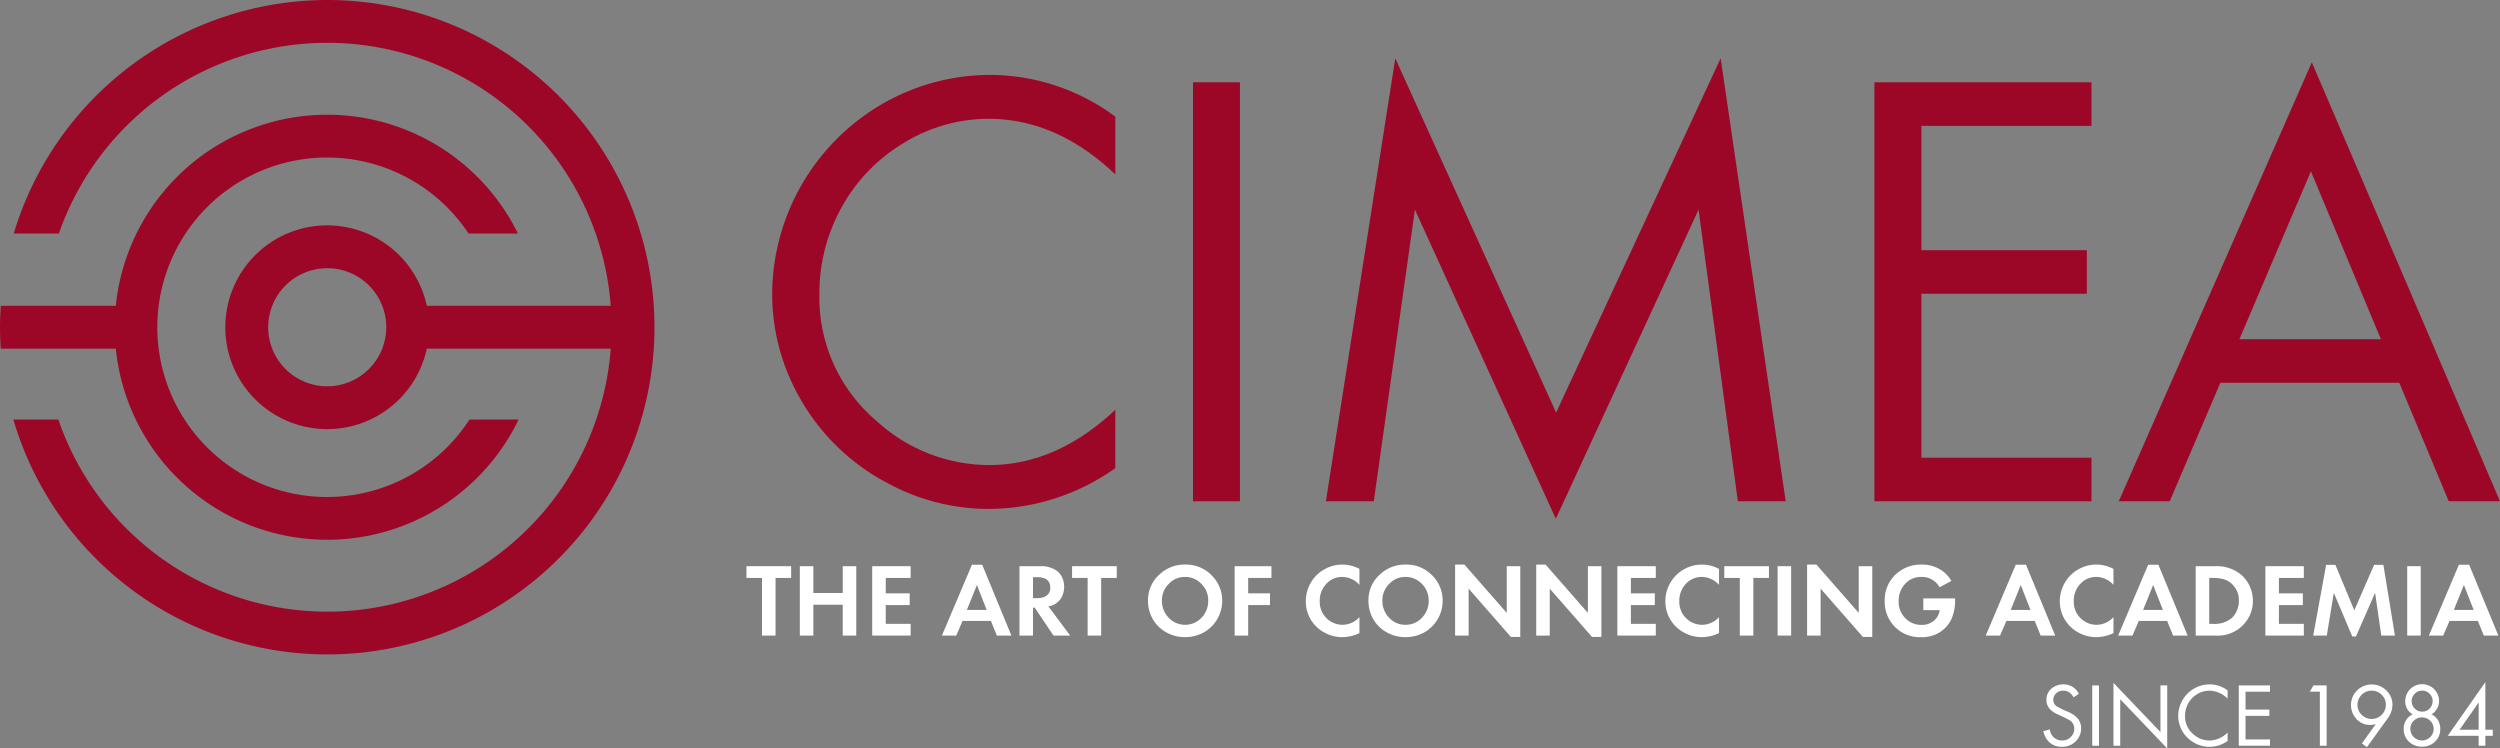 <?xml version="1.0" encoding="UTF-8"?>
<svg xmlns="http://www.w3.org/2000/svg" id="Livello_1" data-name="Livello 1" viewBox="0 0 238.663 71.451">
  <rect x="0" y="0" width="238.663" height="71.451" fill="#808080" stroke="none"/>
  <defs>
    <style>
      .cls-1 {
        fill: #fff;
      }

      .cls-2 {
        fill: #9d0727;
      }
    </style>
  </defs>
  <g>
    <g>
      <path class="cls-1" d="M247.232,425.141h-1.291v-5.503h-1.485v-1.121h4.266v1.121h-1.49Z" transform="translate(-173.195 -364.465)"></path>
      <path class="cls-1" d="M250.843,421.074h2.805v-2.558H254.938v6.624h-1.291v-2.945h-2.805v2.945h-1.291v-6.624h1.291Z" transform="translate(-173.195 -364.465)"></path>
      <path class="cls-1" d="M260.13,419.638h-2.377v1.471h2.286v1.121h-2.286v1.79h2.377v1.121h-3.668v-6.624h3.668Z" transform="translate(-173.195 -364.465)"></path>
      <path class="cls-1" d="M267.792,423.743h-2.708l-.602,1.397h-1.368l2.868-6.765h.976l2.79,6.765h-1.388Zm-.403-1.048-.932-2.383-.961,2.383Z" transform="translate(-173.195 -364.465)"></path>
      <path class="cls-1" d="M273.276,422.351l2.087,2.79h-1.596l-1.791-2.664h-.165v2.664h-1.291v-6.624h1.922a2.609,2.609,0,0,1,1.688.471,1.682,1.682,0,0,1,.5.694,2.099,2.099,0,0,1,.155.796,2.171,2.171,0,0,1-.243,1.009A1.713,1.713,0,0,1,273.276,422.351Zm-1.465-.786h.374a1.568,1.568,0,0,0,.893-.214.895.895,0,0,0,.378-.796q0-.99-1.252-.989h-.393Z" transform="translate(-173.195 -364.465)"></path>
      <path class="cls-1" d="M278.318,425.141h-1.291v-5.503H275.542v-1.121h4.266v1.121h-1.49Z" transform="translate(-173.195 -364.465)"></path>
      <path class="cls-1" d="M286.344,418.361a3.414,3.414,0,0,1,2.601,1.111,3.338,3.338,0,0,1,.927,2.353,3.46,3.46,0,0,1-1.795,3.033,3.67,3.67,0,0,1-1.781.432,3.541,3.541,0,0,1-1.674-.412,3.348,3.348,0,0,1-1.407-1.364,3.515,3.515,0,0,1-.427-1.732,3.273,3.273,0,0,1,1.145-2.518A3.469,3.469,0,0,1,286.344,418.361Zm-.019,1.18a2.075,2.075,0,0,0-1.558.669,2.213,2.213,0,0,0-.65,1.587,2.292,2.292,0,0,0,.65,1.645,2.157,2.157,0,0,0,3.125,0,2.263,2.263,0,0,0,.645-1.621,2.198,2.198,0,0,0-.645-1.611A2.135,2.135,0,0,0,286.324,419.541Z" transform="translate(-173.195 -364.465)"></path>
      <path class="cls-1" d="M294.574,419.638h-2.222v1.471h2.082v1.121h-2.082v2.911h-1.291v-6.624h3.513Z" transform="translate(-173.195 -364.465)"></path>
      <path class="cls-1" d="M302.974,418.774v1.524a2.249,2.249,0,0,0-1.621-.757,2.038,2.038,0,0,0-1.645.781,2.318,2.318,0,0,0-.524,1.533,2.183,2.183,0,0,0,2.193,2.257,2.222,2.222,0,0,0,1.597-.729v1.52a3.862,3.862,0,0,1-1.625.388,3.533,3.533,0,0,1-1.723-.441,3.355,3.355,0,0,1-1.771-2.984,3.455,3.455,0,0,1,.461-1.747,3.393,3.393,0,0,1,1.335-1.315,3.446,3.446,0,0,1,3.324-.028Z" transform="translate(-173.195 -364.465)"></path>
      <path class="cls-1" d="M307.39,418.361a3.414,3.414,0,0,1,2.601,1.111,3.336,3.336,0,0,1,.927,2.353,3.461,3.461,0,0,1-1.795,3.033,3.672,3.672,0,0,1-1.781.432,3.539,3.539,0,0,1-1.674-.412,3.35,3.35,0,0,1-1.408-1.364,3.515,3.515,0,0,1-.427-1.732,3.273,3.273,0,0,1,1.145-2.518A3.471,3.471,0,0,1,307.39,418.361Zm-.019,1.18a2.074,2.074,0,0,0-1.558.669,2.214,2.214,0,0,0-.65,1.587,2.292,2.292,0,0,0,.65,1.645,2.079,2.079,0,0,0,1.562.67,2.101,2.101,0,0,0,1.563-.67,2.266,2.266,0,0,0,.645-1.621,2.2,2.2,0,0,0-.645-1.611A2.137,2.137,0,0,0,307.371,419.541Z" transform="translate(-173.195 -364.465)"></path>
      <path class="cls-1" d="M312.107,425.141v-6.774h.893l4.037,4.61v-4.46h1.291v6.755H317.435l-4.037-4.609v4.479Z" transform="translate(-173.195 -364.465)"></path>
      <path class="cls-1" d="M319.851,425.141v-6.774h.894l4.037,4.61v-4.46h1.291v6.755h-.893l-4.037-4.609v4.479Z" transform="translate(-173.195 -364.465)"></path>
      <path class="cls-1" d="M331.264,419.638h-2.377v1.471h2.285v1.121h-2.285v1.79h2.377v1.121h-3.668v-6.624h3.668Z" transform="translate(-173.195 -364.465)"></path>
      <path class="cls-1" d="M337.301,418.774v1.524a2.25,2.25,0,0,0-1.621-.757,2.038,2.038,0,0,0-1.645.781,2.318,2.318,0,0,0-.524,1.533,2.183,2.183,0,0,0,2.193,2.257,2.222,2.222,0,0,0,1.597-.729v1.52a3.862,3.862,0,0,1-1.626.388,3.533,3.533,0,0,1-1.723-.441,3.359,3.359,0,0,1-1.772-2.984,3.455,3.455,0,0,1,.462-1.747,3.395,3.395,0,0,1,1.334-1.315,3.447,3.447,0,0,1,3.324-.028Z" transform="translate(-173.195 -364.465)"></path>
      <path class="cls-1" d="M340.577,425.141h-1.291v-5.503h-1.484v-1.121h4.266v1.121h-1.49Z" transform="translate(-173.195 -364.465)"></path>
      <path class="cls-1" d="M344.187,418.517v6.624h-1.291v-6.624Z" transform="translate(-173.195 -364.465)"></path>
      <path class="cls-1" d="M345.71,425.141v-6.774h.894l4.036,4.61v-4.46h1.291v6.755h-.893l-4.037-4.609v4.479Z" transform="translate(-173.195 -364.465)"></path>
      <path class="cls-1" d="M356.804,421.589h3.032a4.491,4.491,0,0,1-.344,1.97,3.041,3.041,0,0,1-1.097,1.252,3.235,3.235,0,0,1-1.791.485,3.347,3.347,0,0,1-2.703-1.198,3.402,3.402,0,0,1-.781-2.242,3.328,3.328,0,0,1,1.199-2.688,3.502,3.502,0,0,1,2.319-.806,3.308,3.308,0,0,1,2.101.694,3.166,3.166,0,0,1,.748.863l-1.131.611a1.918,1.918,0,0,0-1.728-.989,2.036,2.036,0,0,0-1.577.684,2.318,2.318,0,0,0-.597,1.631,2.192,2.192,0,0,0,.723,1.713,2.091,2.091,0,0,0,1.451.549,1.702,1.702,0,0,0,1.475-.709,1.471,1.471,0,0,0,.258-.698h-1.558Z" transform="translate(-173.195 -364.465)"></path>
      <path class="cls-1" d="M367.441,423.743h-2.708l-.602,1.397h-1.368l2.868-6.765h.975l2.791,6.765h-1.389Zm-.402-1.048-.932-2.383-.961,2.383Z" transform="translate(-173.195 -364.465)"></path>
      <path class="cls-1" d="M374.957,418.774v1.524a2.252,2.252,0,0,0-1.621-.757,2.039,2.039,0,0,0-1.645.781,2.322,2.322,0,0,0-.523,1.533,2.183,2.183,0,0,0,2.193,2.257,2.222,2.222,0,0,0,1.597-.729v1.52a3.866,3.866,0,0,1-1.626.388,3.533,3.533,0,0,1-1.723-.441,3.358,3.358,0,0,1-1.772-2.984,3.464,3.464,0,0,1,.461-1.747,3.397,3.397,0,0,1,1.335-1.315,3.447,3.447,0,0,1,3.324-.028Z" transform="translate(-173.195 -364.465)"></path>
      <path class="cls-1" d="M380.081,423.743h-2.708l-.602,1.397h-1.368l2.868-6.765h.975l2.791,6.765h-1.389Zm-.402-1.048-.932-2.383-.961,2.383Z" transform="translate(-173.195 -364.465)"></path>
      <path class="cls-1" d="M382.808,425.141v-6.624h1.893a3.631,3.631,0,0,1,2.383.762,3.156,3.156,0,0,1,.917,1.228,3.307,3.307,0,0,1,.267,1.31,3.258,3.258,0,0,1-.582,1.888,3.383,3.383,0,0,1-2.994,1.437Zm1.291-1.121h.345a2.603,2.603,0,0,0,1.775-.523,2.093,2.093,0,0,0,.539-.786,2.345,2.345,0,0,0,.175-.884,2.127,2.127,0,0,0-.719-1.659,1.848,1.848,0,0,0-.834-.436,4.264,4.264,0,0,0-.936-.093h-.345Z" transform="translate(-173.195 -364.465)"></path>
      <path class="cls-1" d="M393.13,419.638h-2.378v1.471h2.285v1.121h-2.285v1.79h2.378v1.121h-3.669v-6.624h3.669Z" transform="translate(-173.195 -364.465)"></path>
      <path class="cls-1" d="M394.028,425.141l1.232-6.75h.884l1.805,4.338,1.888-4.338h.889l1.101,6.75h-1.301l-.592-4.081-1.825,4.168h-.354l-1.762-4.168-.67,4.081Z" transform="translate(-173.195 -364.465)"></path>
      <path class="cls-1" d="M404.291,418.517v6.624h-1.291v-6.624Z" transform="translate(-173.195 -364.465)"></path>
      <path class="cls-1" d="M409.746,423.743h-2.708l-.602,1.397h-1.368l2.868-6.765h.975l2.791,6.765H410.313Zm-.402-1.048-.932-2.383-.961,2.383Z" transform="translate(-173.195 -364.465)"></path>
    </g>
    <g>
      <path class="cls-1" d="M371.654,430.7l-.506.333a1.715,1.715,0,0,0-.3-.384.985.985,0,0,0-.686-.248.924.924,0,0,0-.709.286.858.858,0,0,0-.244.604.719.719,0,0,0,.358.619,7.935,7.935,0,0,0,.999.489,2.602,2.602,0,0,1,.986.662,1.415,1.415,0,0,1,.316.923,1.696,1.696,0,0,1-.603,1.333,1.8,1.8,0,0,1-1.227.442,1.694,1.694,0,0,1-1.43-.695,2.113,2.113,0,0,1-.346-.793l.624-.173a1.151,1.151,0,0,0,1.176,1.059,1.113,1.113,0,0,0,.835-.351,1.082,1.082,0,0,0,.32-.784.921.921,0,0,0-.476-.817,10.771,10.771,0,0,0-1.02-.502,2.312,2.312,0,0,1-.894-.615,1.261,1.261,0,0,1-.27-.806,1.354,1.354,0,0,1,.573-1.151,1.715,1.715,0,0,1,1.037-.333A1.623,1.623,0,0,1,371.654,430.7Z" transform="translate(-173.195 -364.465)"></path>
      <path class="cls-1" d="M373.577,429.899v5.755h-.645v-5.755Z" transform="translate(-173.195 -364.465)"></path>
      <path class="cls-1" d="M374.959,435.654v-5.995l4.485,4.696v-4.456h.645v6.017l-4.486-4.697v4.436Z" transform="translate(-173.195 -364.465)"></path>
      <path class="cls-1" d="M385.854,430.372v.792a2.493,2.493,0,0,0-1.741-.763,2.224,2.224,0,0,0-1.16.328,2.346,2.346,0,0,0-.901.97,2.407,2.407,0,0,0-.262,1.101,2.223,2.223,0,0,0,.793,1.759,2.297,2.297,0,0,0,1.538.599,2.5,2.5,0,0,0,1.733-.76v.802a3.014,3.014,0,0,1-1.733.561,2.906,2.906,0,0,1-1.378-.346,2.967,2.967,0,0,1-1.266-1.257,2.882,2.882,0,0,1-.337-1.361,3.033,3.033,0,0,1,1.51-2.597,2.956,2.956,0,0,1,1.505-.401A2.894,2.894,0,0,1,385.854,430.372Z" transform="translate(-173.195 -364.465)"></path>
      <path class="cls-1" d="M389.901,430.498h-2.336v1.708h2.272v.599h-2.272v2.251h2.336v.599h-2.98v-5.755h2.98Z" transform="translate(-173.195 -364.465)"></path>
      <path class="cls-1" d="M394.661,430.498h-.952l.337-.599h1.261v5.755h-.645Z" transform="translate(-173.195 -364.465)"></path>
      <path class="cls-1" d="M399.151,435.793l-.48-.357,1.328-1.843a2.033,2.033,0,0,1-.527.076,1.724,1.724,0,0,1-1.252-.498,1.96,1.96,0,0,1,1.379-3.36,1.932,1.932,0,0,1,1.463.624,1.856,1.856,0,0,1,.531,1.312,2.25,2.25,0,0,1-.48,1.328Zm.451-5.396a1.352,1.352,0,0,0-1.349,1.337,1.328,1.328,0,0,0,.396.97,1.353,1.353,0,0,0,2.311-.957,1.271,1.271,0,0,0-.396-.953A1.328,1.328,0,0,0,399.602,430.397Z" transform="translate(-173.195 -364.465)"></path>
      <path class="cls-1" d="M403.523,432.661a1.392,1.392,0,0,1-.708-1.265,1.613,1.613,0,1,1,3.226-.005,1.455,1.455,0,0,1-.325.915,1.37,1.37,0,0,1-.397.354,1.433,1.433,0,0,1,.456.341,1.548,1.548,0,0,1,.379,1.046,1.616,1.616,0,0,1-.557,1.273,1.703,1.703,0,0,1-1.172.426,1.722,1.722,0,0,1-1.379-.608,1.598,1.598,0,0,1-.379-1.07A1.474,1.474,0,0,1,403.523,432.661Zm.886.291a1.073,1.073,0,0,0-.784.32,1.042,1.042,0,0,0-.325.763,1.112,1.112,0,0,0,1.897.793,1.05,1.05,0,0,0,.325-.776,1.031,1.031,0,0,0-.325-.775A1.088,1.088,0,0,0,404.409,432.952Zm.017-2.556a.942.942,0,0,0-.704.296.952.952,0,0,0-.295.695.99.99,0,0,0,.295.721.941.941,0,0,0,.704.295.953.953,0,0,0,.708-.295.97.97,0,0,0,.291-.708.943.943,0,0,0-.291-.708A.973.973,0,0,0,404.425,430.397Z" transform="translate(-173.195 -364.465)"></path>
      <path class="cls-1" d="M410.462,434.128h.709v.582h-.709v.944h-.641V434.71h-2.951l3.592-5.131Zm-.641,0v-2.602l-1.825,2.602Z" transform="translate(-173.195 -364.465)"></path>
    </g>
    <g>
      <path class="cls-2" d="M279.67,375.603v5.509q-5.597-5.304-12.102-5.304a15.418,15.418,0,0,0-8.059,2.285,16.293,16.293,0,0,0-6.271,6.74,16.758,16.758,0,0,0-1.817,7.647,15.444,15.444,0,0,0,5.509,12.22,15.944,15.944,0,0,0,10.696,4.161q6.417,0,12.043-5.274v5.567a20.94,20.94,0,0,1-12.043,3.897,20.211,20.211,0,0,1-9.582-2.402,20.615,20.615,0,0,1-8.791-8.732,20.035,20.035,0,0,1-2.344-9.466,21.101,21.101,0,0,1,10.491-18.051,20.615,20.615,0,0,1,10.461-2.783A20.118,20.118,0,0,1,279.67,375.603Z" transform="translate(-173.195 -364.465)"></path>
      <path class="cls-2" d="M291.568,372.321v39.999h-4.483v-39.999Z" transform="translate(-173.195 -364.465)"></path>
      <path class="cls-2" d="M299.773,412.32l6.622-42.285,15.355,33.816,15.707-33.816,6.212,42.285h-4.571l-3.751-27.838-13.626,29.508L308.271,384.482l-3.927,27.838Z" transform="translate(-173.195 -364.465)"></path>
      <path class="cls-2" d="M372.856,376.482h-16.234v11.867h15.795v4.161h-15.795v15.649h16.234v4.161h-20.718v-39.999h20.718Z" transform="translate(-173.195 -364.465)"></path>
      <path class="cls-2" d="M402.246,401.009h-17.084l-4.835,11.312h-4.864L393.895,370.416l17.963,41.904h-4.894Zm-1.758-4.161-6.682-16.028-6.827,16.028Z" transform="translate(-173.195 -364.465)"></path>
    </g>
    <g>
      <path class="cls-2" d="M173.27,393.661c-.044.676-.075,1.357-.075,2.044,0,.687.031,1.369.075,2.045h10.979a20.285,20.285,0,0,0,38.454,6.768h-4.687a16.204,16.204,0,1,1-.092-17.762h4.713a20.285,20.285,0,0,0-38.388,6.904Z" transform="translate(-173.195 -364.465)"></path>
      <path class="cls-2" d="M204.435,364.465a31.292,31.292,0,0,0-29.928,22.291h4.309a27.136,27.136,0,0,1,52.683,6.904h-17.559a9.726,9.726,0,1,0,0,4.09h17.559a27.137,27.137,0,0,1-52.732,6.768h-4.299a31.238,31.238,0,1,0,29.966-40.053Zm0,36.877a5.636,5.636,0,1,1,5.636-5.636A5.643,5.643,0,0,1,204.435,401.342Z" transform="translate(-173.195 -364.465)"></path>
    </g>
  </g>
</svg>
